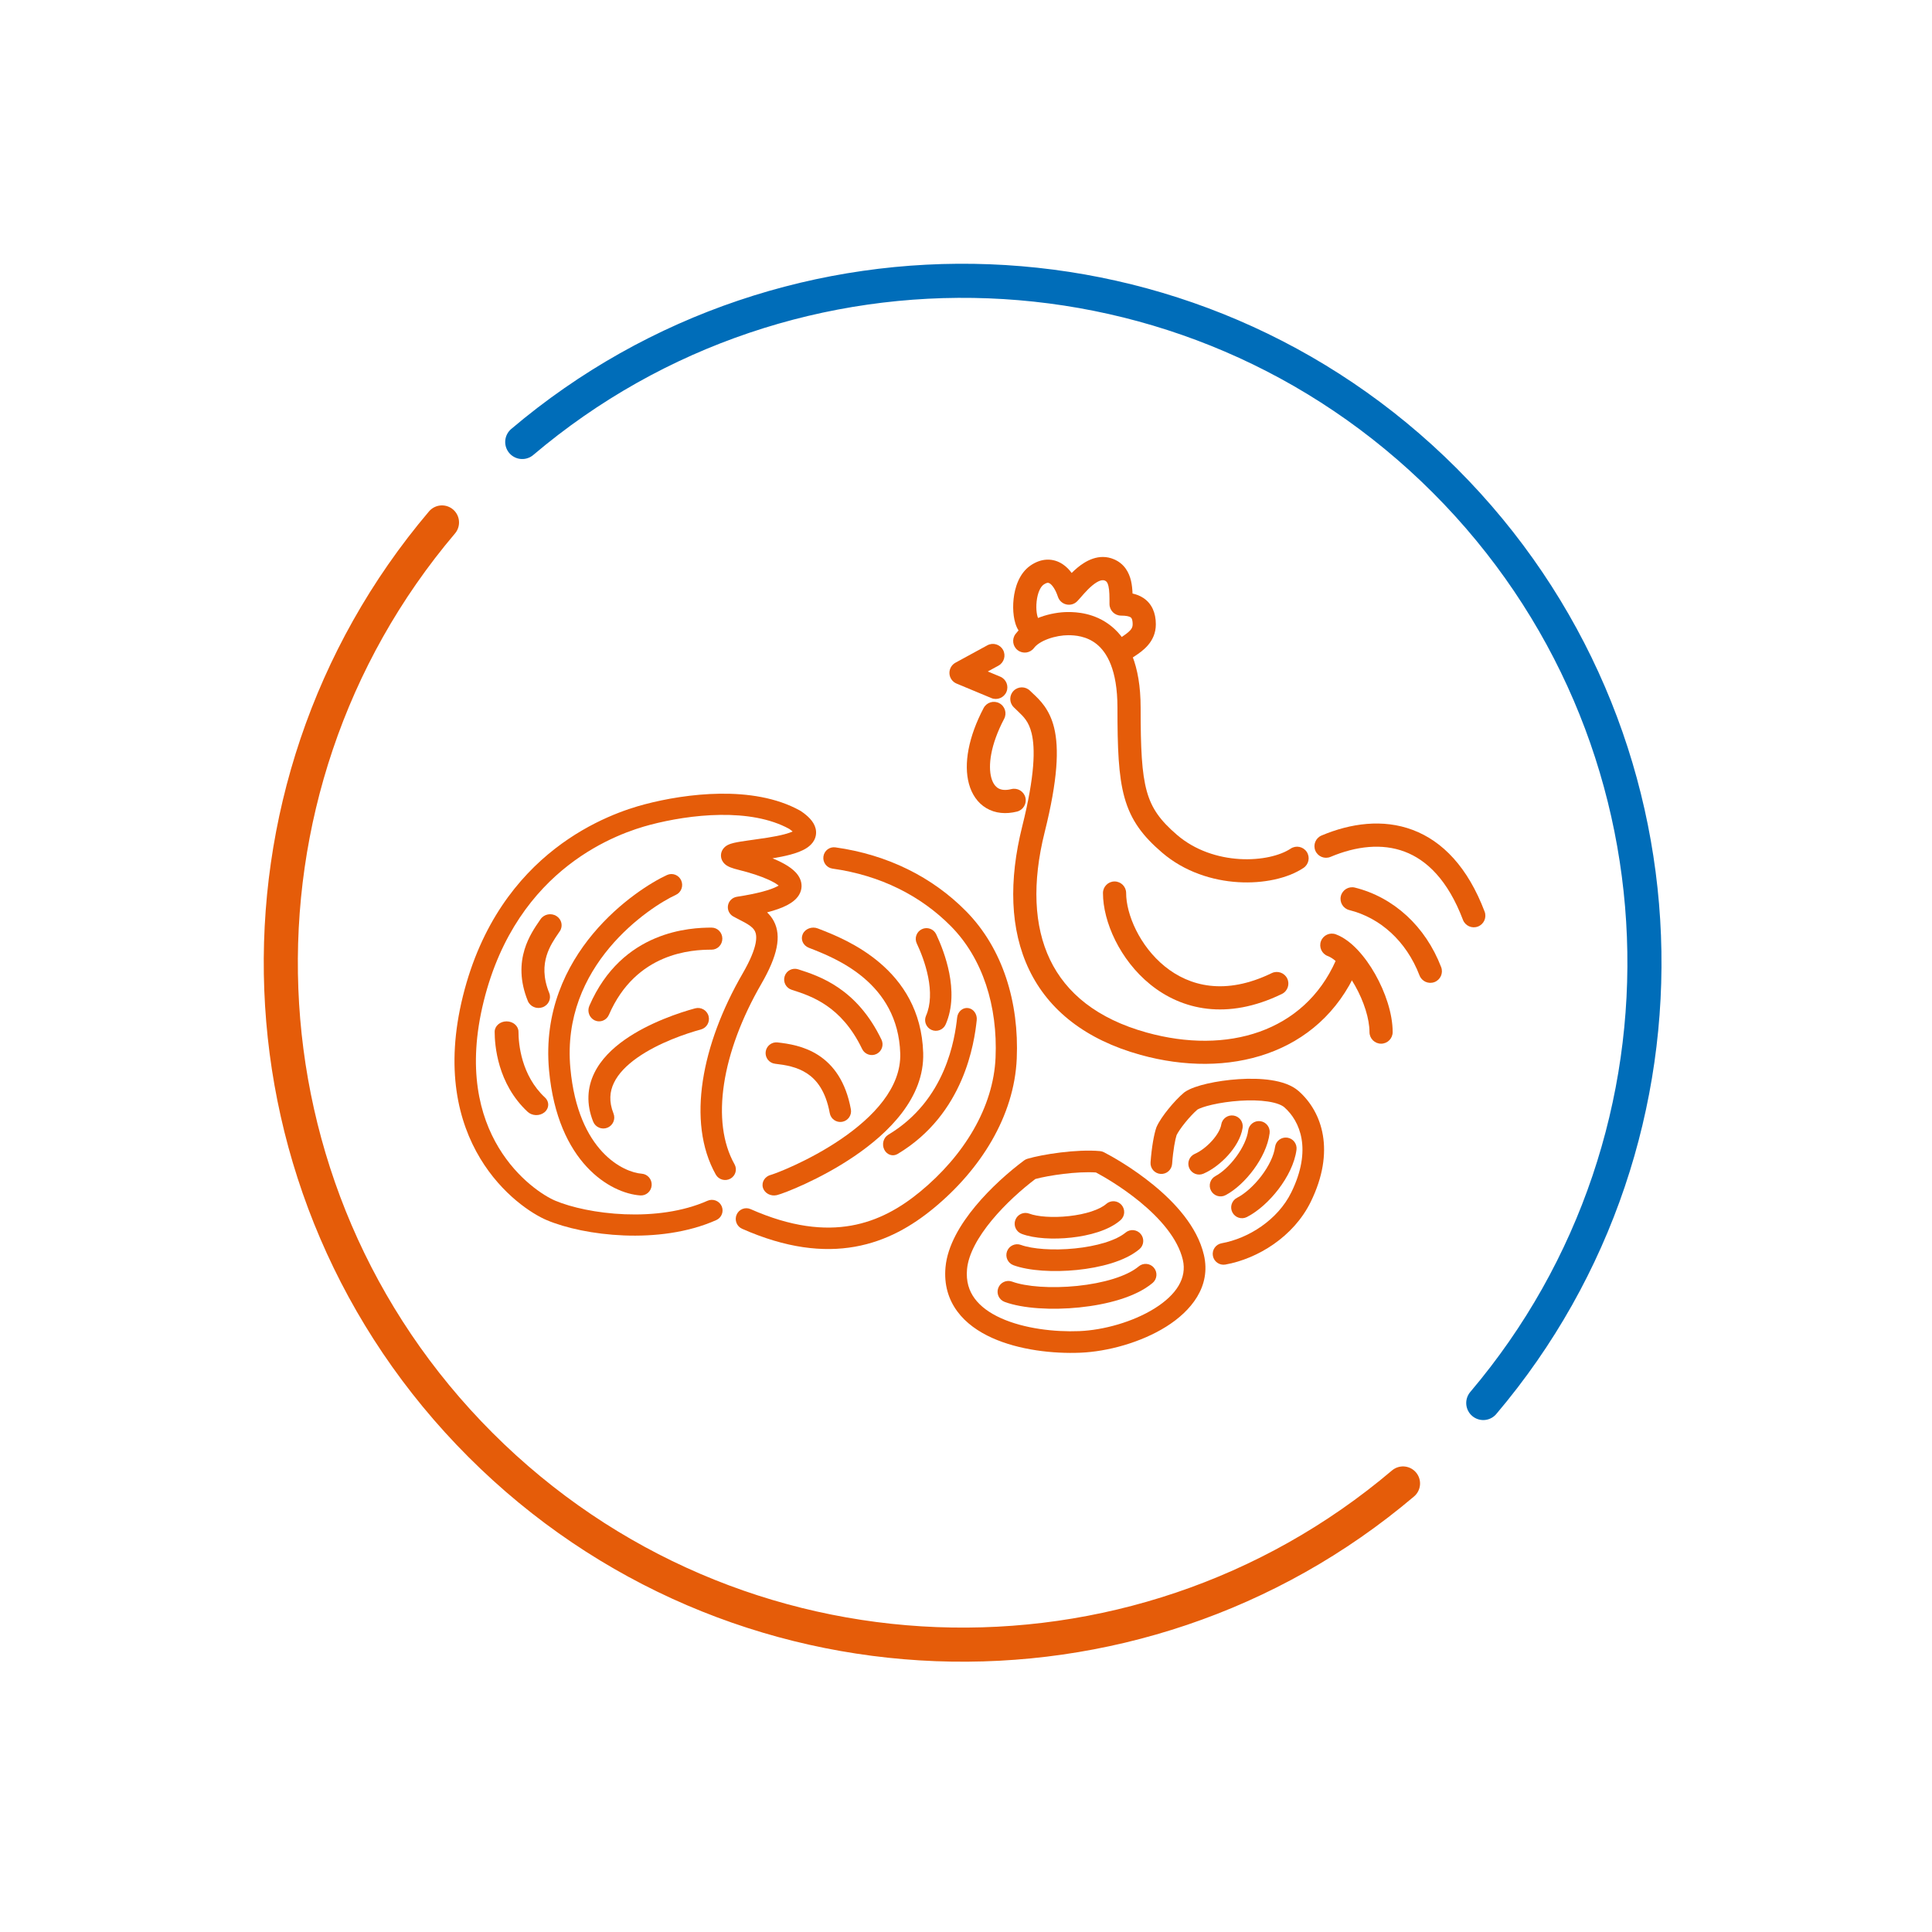 <svg width="170" height="170" viewBox="0 0 170 170" fill="none" xmlns="http://www.w3.org/2000/svg">
<path d="M123.453 130.533C99.879 150.514 64.522 149.383 42.281 127.143C20.04 104.902 18.91 69.544 38.891 45.971" stroke="#E55C09" stroke-width="3" stroke-linecap="round"/>
<path d="M45.953 38.891C69.527 18.91 104.884 20.04 127.125 42.281C149.366 64.522 150.496 99.879 130.515 123.453" stroke="#006DB9" stroke-width="3" stroke-linecap="round"/>
<path fill-rule="evenodd" clip-rule="evenodd" d="M91.104 103.742C89.895 104.659 88.461 105.938 87.29 107.35C86.053 108.841 85.212 110.357 85.091 111.676C84.992 112.75 85.265 113.585 85.765 114.262C86.279 114.958 87.073 115.536 88.081 115.99C90.109 116.904 92.785 117.217 94.972 117.127C97.101 117.04 99.694 116.319 101.598 115.128C103.528 113.92 104.454 112.451 104.079 110.854C103.639 108.976 102.059 107.19 100.292 105.742C98.707 104.443 97.105 103.523 96.434 103.167C94.761 103.055 92.284 103.423 91.104 103.742ZM90.402 101.964C91.716 101.573 94.746 101.1 96.789 101.287C96.909 101.298 97.027 101.332 97.134 101.387C97.742 101.697 99.624 102.735 101.498 104.271C103.341 105.781 105.342 107.905 105.932 110.419C106.587 113.214 104.792 115.373 102.607 116.74C100.394 118.125 97.474 118.928 95.05 119.028C92.682 119.125 89.686 118.8 87.299 117.725C86.1 117.184 85.001 116.43 84.235 115.392C83.453 114.335 83.056 113.034 83.197 111.502C83.371 109.602 84.513 107.717 85.826 106.135C87.16 104.527 88.778 103.104 90.104 102.113C90.194 102.046 90.295 101.996 90.402 101.964Z" fill="#E55C09"/>
<path fill-rule="evenodd" clip-rule="evenodd" d="M98.685 106.023C99.031 106.419 98.99 107.02 98.595 107.365C97.556 108.273 95.824 108.727 94.273 108.898C92.703 109.071 90.999 108.989 89.894 108.568C89.403 108.38 89.157 107.831 89.344 107.34C89.532 106.849 90.081 106.603 90.572 106.79C91.268 107.056 92.621 107.167 94.064 107.007C95.525 106.846 96.761 106.442 97.343 105.933C97.739 105.587 98.339 105.628 98.685 106.023Z" fill="#E55C09"/>
<path fill-rule="evenodd" clip-rule="evenodd" d="M100.377 108.583C100.713 108.987 100.658 109.586 100.254 109.922C99.59 110.475 98.707 110.874 97.781 111.16C96.843 111.449 95.799 111.641 94.763 111.746C92.727 111.951 90.554 111.834 89.175 111.328C88.682 111.147 88.429 110.6 88.61 110.107C88.791 109.614 89.338 109.361 89.831 109.542C90.818 109.904 92.658 110.046 94.572 109.853C95.511 109.759 96.427 109.587 97.22 109.342C98.024 109.094 98.643 108.788 99.038 108.46C99.442 108.124 100.041 108.179 100.377 108.583Z" fill="#E55C09"/>
<path fill-rule="evenodd" clip-rule="evenodd" d="M101.535 111.551C101.873 111.954 101.82 112.554 101.418 112.891C99.927 114.142 97.366 114.798 94.975 115.043C92.562 115.29 90.006 115.149 88.4 114.556C87.907 114.374 87.655 113.827 87.837 113.334C88.019 112.841 88.566 112.59 89.059 112.772C90.27 113.219 92.49 113.385 94.781 113.151C97.093 112.914 99.163 112.3 100.195 111.434C100.598 111.096 101.198 111.149 101.535 111.551Z" fill="#E55C09"/>
<path fill-rule="evenodd" clip-rule="evenodd" d="M111.851 95.044C112.723 95.177 113.638 95.447 114.276 96.011C116.353 97.848 117.519 101.291 115.336 105.749C113.83 108.823 110.663 110.761 107.828 111.27C107.311 111.363 106.817 111.019 106.724 110.502C106.631 109.984 106.975 109.49 107.492 109.397C109.836 108.977 112.432 107.353 113.627 104.912C115.473 101.143 114.386 98.648 113.016 97.436C112.792 97.239 112.323 97.04 111.565 96.925C110.839 96.815 109.974 96.799 109.097 96.857C108.223 96.915 107.367 97.042 106.666 97.203C105.968 97.362 105.536 97.53 105.366 97.632C105.05 97.903 104.649 98.33 104.282 98.783C103.907 99.248 103.637 99.656 103.528 99.886C103.409 100.248 103.227 101.18 103.136 102.416C103.097 102.94 102.642 103.334 102.118 103.295C101.594 103.257 101.2 102.801 101.239 102.277C101.337 100.944 101.543 99.793 101.746 99.219C101.754 99.197 101.762 99.175 101.772 99.154C101.976 98.689 102.387 98.102 102.803 97.588C103.229 97.06 103.736 96.513 104.189 96.136C104.211 96.118 104.235 96.101 104.258 96.084C104.726 95.763 105.481 95.522 106.242 95.348C107.047 95.164 108.003 95.023 108.972 94.959C109.938 94.895 110.948 94.907 111.851 95.044Z" fill="#E55C09"/>
<path fill-rule="evenodd" clip-rule="evenodd" d="M108.543 98.159C109.062 98.238 109.419 98.723 109.34 99.242C109.205 100.126 108.663 100.983 108.064 101.65C107.453 102.329 106.672 102.937 105.893 103.274C105.411 103.483 104.851 103.262 104.642 102.78C104.434 102.298 104.655 101.737 105.137 101.529C105.612 101.323 106.178 100.902 106.649 100.378C107.131 99.841 107.404 99.318 107.459 98.956C107.538 98.436 108.024 98.079 108.543 98.159Z" fill="#E55C09"/>
<path fill-rule="evenodd" clip-rule="evenodd" d="M110.892 98.654C111.413 98.72 111.782 99.195 111.716 99.716C111.577 100.825 111.004 101.963 110.317 102.899C109.629 103.837 108.74 104.686 107.846 105.162C107.383 105.409 106.807 105.233 106.56 104.769C106.313 104.305 106.489 103.729 106.953 103.482C107.522 103.179 108.208 102.557 108.784 101.773C109.362 100.986 109.744 100.151 109.829 99.478C109.895 98.957 110.371 98.588 110.892 98.654Z" fill="#E55C09"/>
<path fill-rule="evenodd" clip-rule="evenodd" d="M113.261 100.103C113.782 100.171 114.149 100.648 114.081 101.169C113.923 102.374 113.276 103.614 112.498 104.634C111.717 105.659 110.715 106.578 109.718 107.088C109.25 107.328 108.677 107.143 108.438 106.675C108.198 106.207 108.383 105.634 108.851 105.395C109.526 105.049 110.323 104.35 110.986 103.481C111.652 102.607 112.096 101.677 112.194 100.923C112.262 100.402 112.74 100.035 113.261 100.103Z" fill="#E55C09"/>
<path fill-rule="evenodd" clip-rule="evenodd" d="M89.193 60.781C89.592 60.382 90.237 60.382 90.635 60.781C90.712 60.857 90.798 60.938 90.891 61.025C91.482 61.577 92.351 62.39 92.753 64.031C93.196 65.842 93.08 68.591 91.923 73.22C90.811 77.668 90.971 81.484 92.395 84.448C93.804 87.382 96.529 89.641 100.893 90.853C107.983 92.823 114.748 90.805 117.532 84.539C117.761 84.025 118.364 83.793 118.878 84.022C119.393 84.25 119.625 84.853 119.396 85.367C116.063 92.867 108.043 94.956 100.348 92.818C95.536 91.482 92.27 88.897 90.557 85.331C88.858 81.795 88.763 77.454 89.945 72.725C91.082 68.177 91.093 65.829 90.772 64.516C90.521 63.491 90.083 63.074 89.527 62.546C89.42 62.444 89.309 62.338 89.193 62.223C88.795 61.824 88.795 61.179 89.193 60.781Z" fill="#E55C09"/>
<path fill-rule="evenodd" clip-rule="evenodd" d="M88.261 57.19C88.53 57.684 88.348 58.303 87.854 58.573L86.917 59.084L88.013 59.541C88.532 59.757 88.778 60.354 88.562 60.874C88.345 61.394 87.748 61.64 87.228 61.423L84.169 60.149C83.807 59.998 83.564 59.653 83.543 59.261C83.523 58.869 83.729 58.5 84.073 58.312L86.877 56.783C87.372 56.513 87.991 56.695 88.261 57.19Z" fill="#E55C09"/>
<path fill-rule="evenodd" clip-rule="evenodd" d="M92.239 56.214C91.632 56.435 91.201 56.727 90.985 57.015C90.647 57.465 90.008 57.557 89.558 57.219C89.107 56.881 89.016 56.242 89.354 55.791C89.903 55.06 90.747 54.587 91.542 54.298C92.353 54.003 93.235 53.854 93.993 53.854C94.693 53.854 96.33 53.918 97.79 55.101C99.285 56.314 100.366 58.506 100.366 62.266C100.366 65.859 100.464 68.026 100.911 69.629C101.334 71.14 102.081 72.189 103.579 73.473C105.161 74.829 107.165 75.47 109.064 75.587C110.988 75.705 112.658 75.278 113.566 74.673C114.034 74.361 114.667 74.487 114.98 74.956C115.292 75.424 115.165 76.057 114.697 76.37C113.31 77.294 111.156 77.759 108.938 77.622C106.695 77.484 104.238 76.724 102.252 75.021C100.545 73.558 99.508 72.186 98.947 70.178C98.412 68.261 98.327 65.81 98.327 62.266C98.327 58.889 97.368 57.385 96.506 56.685C95.608 55.957 94.569 55.893 93.993 55.893C93.477 55.893 92.83 55.999 92.239 56.214Z" fill="#E55C09"/>
<path fill-rule="evenodd" clip-rule="evenodd" d="M87.928 61.874C88.427 62.136 88.618 62.753 88.356 63.251C87.142 65.557 86.939 67.382 87.226 68.435C87.365 68.942 87.598 69.217 87.83 69.356C88.06 69.492 88.425 69.576 88.99 69.434C89.537 69.298 90.09 69.63 90.227 70.176C90.364 70.722 90.031 71.276 89.485 71.413C88.521 71.654 87.579 71.578 86.789 71.109C86.002 70.642 85.503 69.866 85.259 68.971C84.781 67.22 85.216 64.839 86.551 62.301C86.814 61.803 87.43 61.612 87.928 61.874Z" fill="#E55C09"/>
<path fill-rule="evenodd" clip-rule="evenodd" d="M95.165 52.484C95.023 52.646 94.877 52.814 94.778 52.913C94.528 53.163 94.166 53.266 93.823 53.184C93.479 53.103 93.201 52.85 93.09 52.514C92.866 51.844 92.582 51.478 92.379 51.343C92.296 51.289 92.242 51.281 92.198 51.282C92.147 51.284 92.028 51.305 91.831 51.44C91.568 51.621 91.301 52.132 91.215 52.92C91.176 53.279 91.183 53.631 91.223 53.917C91.243 54.06 91.269 54.175 91.296 54.261C91.32 54.339 91.338 54.37 91.338 54.37C91.338 54.37 91.337 54.37 91.336 54.368C91.649 54.837 91.522 55.47 91.054 55.782C90.585 56.094 89.952 55.968 89.64 55.499C89.386 55.119 89.263 54.629 89.203 54.197C89.139 53.737 89.131 53.218 89.188 52.699C89.293 51.731 89.663 50.457 90.674 49.761C91.115 49.457 91.601 49.266 92.116 49.245C92.638 49.224 93.109 49.381 93.504 49.643C93.813 49.847 94.076 50.114 94.298 50.416C94.455 50.261 94.626 50.102 94.808 49.95C95.496 49.38 96.693 48.644 98.027 49.215C98.947 49.61 99.351 50.383 99.52 51.11C99.603 51.468 99.639 51.854 99.654 52.226C99.978 52.297 100.309 52.417 100.613 52.62C101.345 53.108 101.704 53.917 101.704 54.934C101.704 56.509 100.503 57.304 99.811 57.762C99.779 57.782 99.749 57.802 99.721 57.821C99.252 58.134 98.619 58.007 98.307 57.539C97.994 57.07 98.121 56.437 98.589 56.125C98.996 55.854 99.263 55.668 99.449 55.462C99.599 55.296 99.665 55.148 99.665 54.934C99.665 54.662 99.619 54.514 99.585 54.441C99.555 54.377 99.523 54.344 99.482 54.316C99.362 54.237 99.113 54.169 98.645 54.169C98.082 54.169 97.626 53.712 97.626 53.149V53.145C97.626 52.466 97.626 51.965 97.534 51.572C97.455 51.231 97.348 51.143 97.224 51.09C97.028 51.006 96.696 51.035 96.109 51.52C95.847 51.738 95.599 51.995 95.373 52.247C95.31 52.318 95.238 52.4 95.165 52.484Z" fill="#E55C09"/>
<path fill-rule="evenodd" clip-rule="evenodd" d="M98.072 77.561C98.635 77.561 99.091 78.017 99.091 78.58C99.091 80.447 100.272 83.238 102.504 85.043C104.65 86.777 107.795 87.622 111.901 85.627C112.408 85.381 113.018 85.593 113.264 86.099C113.51 86.606 113.298 87.216 112.792 87.462C107.976 89.801 103.984 88.861 101.222 86.629C98.548 84.467 97.052 81.109 97.052 78.58C97.052 78.017 97.508 77.561 98.072 77.561Z" fill="#E55C09"/>
<path fill-rule="evenodd" clip-rule="evenodd" d="M123.587 74.935C121.614 74.195 119.346 74.442 117.076 75.397C116.557 75.616 115.959 75.373 115.74 74.853C115.522 74.335 115.765 73.737 116.284 73.518C118.857 72.435 121.688 72.044 124.303 73.025C126.943 74.015 129.158 76.324 130.634 80.214C130.833 80.74 130.569 81.329 130.042 81.529C129.515 81.729 128.927 81.464 128.727 80.937C127.399 77.435 125.535 75.665 123.587 74.935Z" fill="#E55C09"/>
<path fill-rule="evenodd" clip-rule="evenodd" d="M117.985 78.843C118.122 78.297 118.675 77.964 119.222 78.101C122.63 78.953 125.425 81.501 126.809 85.097C127.011 85.623 126.749 86.213 126.223 86.415C125.697 86.617 125.107 86.355 124.905 85.829C123.739 82.798 121.436 80.757 118.727 80.079C118.181 79.943 117.849 79.389 117.985 78.843Z" fill="#E55C09"/>
<path fill-rule="evenodd" clip-rule="evenodd" d="M116.235 82.811C116.433 82.284 117.021 82.017 117.548 82.215C118.26 82.482 118.912 83 119.47 83.594C120.038 84.198 120.563 84.937 121.009 85.727C121.889 87.284 122.543 89.18 122.543 90.817C122.543 91.38 122.086 91.836 121.523 91.836C120.96 91.836 120.504 91.38 120.504 90.817C120.504 89.65 120.01 88.104 119.234 86.73C118.852 86.054 118.42 85.454 117.984 84.991C117.539 84.517 117.139 84.239 116.832 84.124C116.305 83.926 116.037 83.339 116.235 82.811Z" fill="#E55C09"/>
<path fill-rule="evenodd" clip-rule="evenodd" d="M63.354 69.84C65.765 69.809 68.312 70.167 70.401 71.328C70.425 71.342 70.449 71.356 70.471 71.371C71.056 71.767 71.604 72.258 71.764 72.892C71.855 73.254 71.807 73.615 71.639 73.932C71.483 74.225 71.249 74.434 71.034 74.582C70.615 74.871 70.063 75.062 69.543 75.201C69.05 75.333 68.506 75.438 67.974 75.526C68.133 75.591 68.287 75.657 68.434 75.724C68.853 75.916 69.244 76.131 69.567 76.37C69.879 76.6 70.203 76.906 70.385 77.305C70.594 77.76 70.588 78.275 70.309 78.741C70.066 79.148 69.663 79.438 69.241 79.657C68.799 79.886 68.22 80.093 67.498 80.281C67.724 80.496 67.932 80.752 68.094 81.062C68.78 82.373 68.413 84.114 66.985 86.584C65.263 89.562 64.131 92.599 63.71 95.369C63.287 98.145 63.586 100.585 64.632 102.447C64.885 102.897 64.721 103.464 64.266 103.714C63.81 103.964 63.236 103.802 62.983 103.352C61.672 101.019 61.382 98.127 61.844 95.091C62.307 92.049 63.534 88.794 65.347 85.659C66.748 83.237 66.617 82.298 66.419 81.919C66.31 81.711 66.112 81.522 65.767 81.31C65.596 81.205 65.407 81.105 65.192 80.995C65.16 80.978 65.126 80.961 65.092 80.943C64.911 80.85 64.71 80.748 64.519 80.64C64.171 80.443 63.987 80.051 64.059 79.662C64.132 79.272 64.445 78.971 64.841 78.909C66.707 78.621 67.803 78.297 68.367 78.005C68.425 77.975 68.474 77.947 68.514 77.922C68.492 77.904 68.467 77.884 68.438 77.863C68.254 77.727 67.988 77.575 67.641 77.415C66.947 77.097 66.021 76.794 64.994 76.54C64.713 76.471 64.468 76.4 64.273 76.322C64.176 76.283 64.063 76.232 63.956 76.164C63.866 76.107 63.678 75.975 63.553 75.738C63.389 75.425 63.403 75.056 63.588 74.757C63.727 74.532 63.921 74.416 64.009 74.368C64.2 74.264 64.421 74.204 64.579 74.167C64.927 74.085 65.407 74.014 65.898 73.945C66.006 73.93 66.116 73.915 66.227 73.899C66.643 73.842 67.08 73.781 67.518 73.711C68.073 73.622 68.602 73.522 69.05 73.402C69.352 73.321 69.582 73.24 69.746 73.166C69.673 73.103 69.574 73.025 69.44 72.933C67.761 72.012 65.607 71.676 63.378 71.704C61.145 71.732 58.925 72.124 57.212 72.575C54.564 73.273 45.51 76.23 42.566 88.089C41.089 94.038 42.204 98.207 43.88 100.984C45.578 103.797 47.892 105.244 48.858 105.651C50.258 106.24 52.499 106.747 54.976 106.845C57.451 106.943 60.067 106.629 62.25 105.659C62.725 105.447 63.283 105.657 63.497 106.126C63.711 106.596 63.499 107.147 63.024 107.359C60.49 108.485 57.558 108.813 54.9 108.708C52.244 108.603 49.77 108.061 48.119 107.366C46.82 106.819 44.181 105.122 42.26 101.939C40.317 98.721 39.145 94.046 40.734 87.645C43.921 74.804 53.812 71.542 56.726 70.774C58.551 70.293 60.929 69.87 63.354 69.84Z" fill="#E55C09"/>
<path fill-rule="evenodd" clip-rule="evenodd" d="M72.454 75.366C72.525 74.85 72.996 74.489 73.506 74.561C78.12 75.208 82.043 77.182 84.994 80.167C88.254 83.464 89.677 88.228 89.466 93.143C89.248 98.21 86.289 102.916 82.123 106.339C80.26 107.87 78.017 109.205 75.225 109.7C72.427 110.197 69.168 109.834 65.298 108.122C64.826 107.913 64.611 107.357 64.817 106.879C65.024 106.402 65.574 106.184 66.046 106.393C69.641 107.984 72.528 108.263 74.903 107.841C77.283 107.419 79.239 106.277 80.947 104.874C84.835 101.678 87.413 97.432 87.601 93.061C87.796 88.54 86.48 84.339 83.674 81.501C81.027 78.824 77.485 77.024 73.25 76.43C72.74 76.359 72.383 75.882 72.454 75.366Z" fill="#E55C09"/>
<path fill-rule="evenodd" clip-rule="evenodd" d="M59.941 77.473C60.155 77.956 59.944 78.524 59.469 78.741C58.347 79.256 55.786 80.81 53.627 83.39C51.484 85.952 49.772 89.479 50.189 94.002C50.867 101.355 54.906 103.163 56.467 103.276C56.986 103.313 57.378 103.772 57.341 104.3C57.304 104.828 56.853 105.226 56.334 105.188C53.725 105 49.064 102.332 48.312 94.181C47.835 89.015 49.81 84.993 52.191 82.147C54.558 79.319 57.359 77.605 58.694 76.993C59.169 76.775 59.727 76.99 59.941 77.473Z" fill="#E55C09"/>
<path fill-rule="evenodd" clip-rule="evenodd" d="M51.858 88.505C54.745 81.851 60.8 81.622 62.617 81.622C63.138 81.622 63.56 82.057 63.56 82.593C63.56 83.129 63.138 83.563 62.617 83.563C60.916 83.563 55.971 83.784 53.579 89.296C53.367 89.786 52.809 90.005 52.334 89.787C51.859 89.568 51.645 88.994 51.858 88.505Z" fill="#E55C09"/>
<path fill-rule="evenodd" clip-rule="evenodd" d="M62.348 89.407C62.487 89.921 62.182 90.45 61.668 90.588C60.433 90.921 57.959 91.742 56.072 93.071C55.131 93.735 54.407 94.476 54.021 95.278C53.653 96.041 53.562 96.917 53.983 97.979C54.179 98.474 53.937 99.034 53.442 99.231C52.947 99.427 52.387 99.185 52.191 98.69C51.57 97.126 51.682 95.689 52.283 94.441C52.866 93.23 53.877 92.259 54.961 91.495C57.124 89.971 59.856 89.079 61.167 88.726C61.681 88.588 62.21 88.892 62.348 89.407Z" fill="#E55C09"/>
<path fill-rule="evenodd" clip-rule="evenodd" d="M44.574 89.872C45.153 89.872 45.622 90.282 45.622 90.788C45.622 91.843 45.863 94.631 47.956 96.576C48.352 96.944 48.332 97.524 47.911 97.871C47.49 98.218 46.827 98.201 46.43 97.832C43.761 95.352 43.527 91.945 43.527 90.788C43.527 90.282 43.995 89.872 44.574 89.872Z" fill="#E55C09"/>
<path fill-rule="evenodd" clip-rule="evenodd" d="M48.962 80.603C49.429 80.897 49.559 81.498 49.254 81.947C49.224 81.99 49.194 82.034 49.163 82.079C48.781 82.637 48.348 83.269 48.098 84.083C47.838 84.928 47.771 86.002 48.326 87.37C48.529 87.87 48.272 88.432 47.752 88.627C47.232 88.822 46.646 88.575 46.444 88.075C45.719 86.289 45.78 84.773 46.16 83.534C46.499 82.429 47.09 81.572 47.467 81.024C47.501 80.975 47.533 80.928 47.564 80.883C47.869 80.435 48.495 80.309 48.962 80.603Z" fill="#E55C09"/>
<path fill-rule="evenodd" clip-rule="evenodd" d="M70.639 82.184C70.857 81.715 71.451 81.496 71.964 81.696C72.008 81.714 72.055 81.732 72.103 81.751C74.374 82.632 81.002 85.205 81.233 92.642C81.356 96.605 78.17 99.703 75.173 101.74C73.641 102.781 72.082 103.598 70.851 104.168C69.651 104.725 68.692 105.08 68.366 105.16C67.826 105.291 67.273 104.998 67.13 104.504C66.986 104.011 67.307 103.505 67.846 103.373C67.845 103.374 67.844 103.374 67.844 103.374C67.844 103.374 67.858 103.37 67.889 103.36C67.924 103.349 67.97 103.334 68.028 103.314C68.144 103.273 68.299 103.217 68.487 103.143C68.862 102.996 69.361 102.787 69.938 102.519C71.095 101.983 72.551 101.219 73.968 100.256C76.867 98.286 79.307 95.691 79.214 92.695C79.02 86.452 73.516 84.31 71.256 83.43C71.228 83.418 71.2 83.408 71.172 83.397C70.659 83.197 70.42 82.654 70.639 82.184Z" fill="#E55C09"/>
<path fill-rule="evenodd" clip-rule="evenodd" d="M69.043 85.902C69.201 85.405 69.733 85.131 70.23 85.29C71.145 85.582 72.455 86.004 73.795 86.923C75.147 87.851 76.493 89.258 77.563 91.482C77.789 91.952 77.591 92.517 77.121 92.743C76.651 92.969 76.086 92.771 75.86 92.301C74.934 90.374 73.805 89.222 72.726 88.481C71.634 87.732 70.558 87.378 69.655 87.09C69.158 86.931 68.884 86.399 69.043 85.902Z" fill="#E55C09"/>
<path fill-rule="evenodd" clip-rule="evenodd" d="M67.372 92.556C67.431 92.038 67.9 91.666 68.418 91.725C69.346 91.831 70.748 92.026 72.026 92.859C73.348 93.721 74.427 95.188 74.87 97.61C74.964 98.123 74.624 98.615 74.111 98.709C73.598 98.803 73.106 98.463 73.012 97.95C72.65 95.971 71.829 94.985 70.994 94.442C70.116 93.869 69.105 93.705 68.203 93.602C67.685 93.543 67.313 93.074 67.372 92.556Z" fill="#E55C09"/>
<path fill-rule="evenodd" clip-rule="evenodd" d="M81.119 81.759C81.59 81.535 82.153 81.737 82.377 82.208C82.742 82.981 83.252 84.228 83.527 85.627C83.799 87.013 83.862 88.654 83.212 90.137C83.002 90.615 82.445 90.832 81.967 90.623C81.49 90.413 81.272 89.856 81.482 89.378C81.913 88.395 81.91 87.195 81.673 85.991C81.439 84.799 80.996 83.707 80.669 83.017C80.446 82.545 80.647 81.982 81.119 81.759Z" fill="#E55C09"/>
<path fill-rule="evenodd" clip-rule="evenodd" d="M85.185 88.7C85.661 88.763 86.001 89.241 85.944 89.767C85.734 91.711 84.872 98.014 78.983 101.54C78.561 101.792 78.034 101.619 77.806 101.152C77.578 100.686 77.735 100.103 78.156 99.851C83.257 96.798 84.023 91.354 84.22 89.539C84.277 89.013 84.709 88.637 85.185 88.7Z" fill="#E55C09"/>
</svg>
